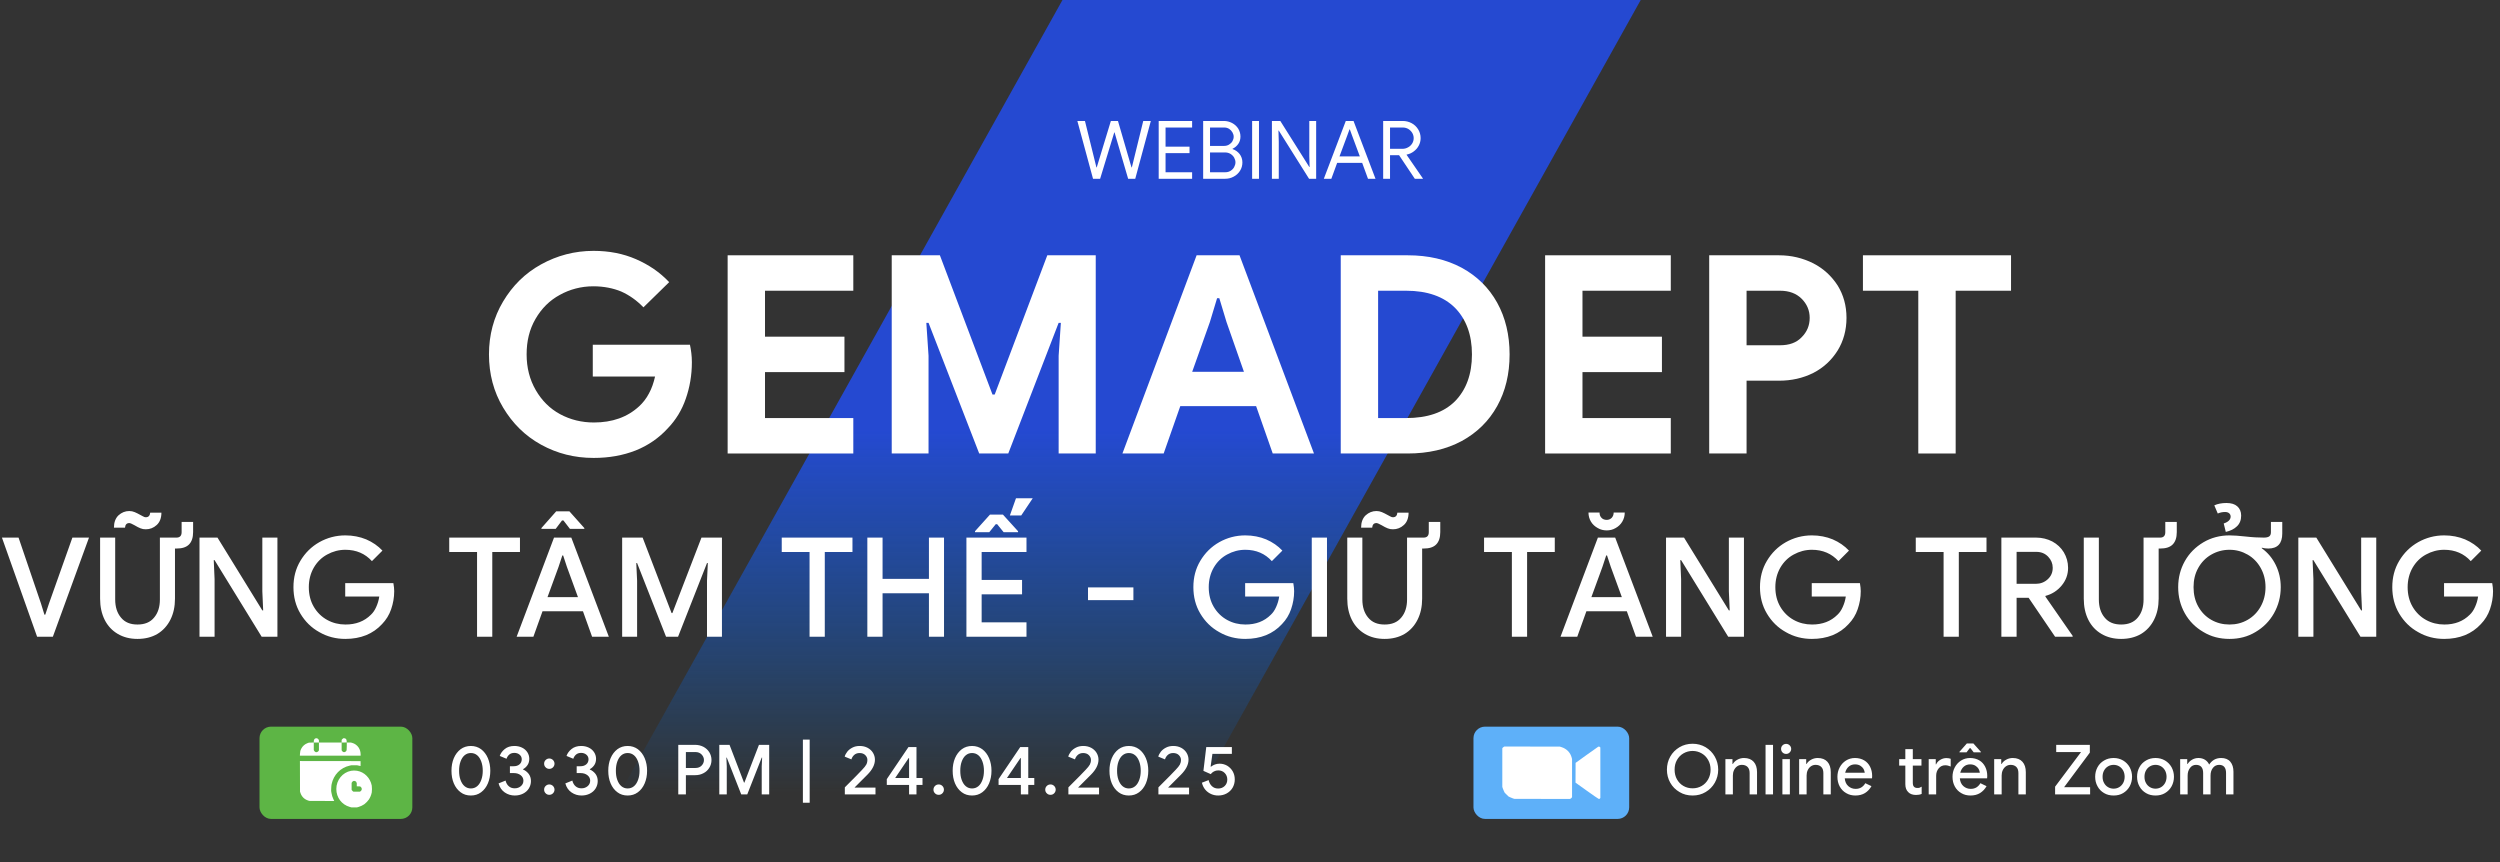<svg width="867" height="299" viewBox="0 0 867 299" fill="none" xmlns="http://www.w3.org/2000/svg">
<rect x="0" y="0" width="867" height="299" fill="#333333" stroke="none"/>
<path opacity="0.9" d="M569 0H368.466L215 275H415.534L569 0Z" fill="url(#paint0_linear_2586_134)"/>
<path d="M373.628 41.952H376.26L379.9 56.68L380.236 58.052H380.348L380.768 56.68L385.248 41.952H387.712L391.996 56.68L392.416 58.052H392.528L396.476 41.952H399.108L393.704 62H391.24L386.984 47.496L386.536 45.928H386.424L385.948 47.496L381.524 62H379.06L373.628 41.952ZM401.834 41.952H413.426V44.22H404.214V50.856H412.53V53.096H404.214V59.732H413.426V62H401.834V41.952ZM417.256 41.952H424.452C425.46 41.952 426.384 42.204 427.28 42.652C428.176 43.128 428.876 43.772 429.408 44.584C429.912 45.424 430.192 46.348 430.192 47.356C430.192 48.336 429.94 49.176 429.436 49.904C428.932 50.632 428.288 51.192 427.448 51.584V51.696C428.456 52.032 429.268 52.62 429.912 53.432C430.528 54.272 430.864 55.224 430.864 56.316C430.864 57.408 430.584 58.388 430.024 59.256C429.464 60.124 428.736 60.796 427.812 61.272C426.888 61.776 425.908 62 424.844 62H417.256V41.952ZM424.452 50.604C425.124 50.604 425.712 50.464 426.216 50.156C426.72 49.848 427.14 49.456 427.42 48.952C427.7 48.448 427.84 47.944 427.84 47.412C427.84 46.908 427.7 46.432 427.42 45.928C427.14 45.424 426.776 45.032 426.272 44.696C425.768 44.388 425.208 44.22 424.564 44.22H419.636V50.604H424.452ZM424.984 59.732C425.656 59.732 426.244 59.564 426.776 59.228C427.308 58.892 427.728 58.472 428.008 57.94C428.288 57.408 428.456 56.848 428.456 56.288C428.456 55.728 428.288 55.196 428.008 54.664C427.7 54.132 427.28 53.712 426.748 53.376C426.188 53.04 425.572 52.872 424.872 52.872H419.636V59.732H424.984ZM434.236 41.952H436.616V62H434.236V41.952ZM441.099 41.952H444.011L454.063 57.912H454.175L454.063 54.048V41.952H456.443V62H453.979L443.479 45.284H443.367L443.479 49.148V62H441.099V41.952ZM466.72 41.952H469.408L477.024 62H474.42L472.404 56.484H463.724L461.708 62H459.104L466.72 41.952ZM471.592 54.244L468.904 47.02L468.12 44.864H468.008L467.224 47.02L464.536 54.244H471.592ZM479.681 41.952H486.457C487.549 41.952 488.585 42.204 489.537 42.708C490.489 43.212 491.245 43.94 491.805 44.836C492.365 45.732 492.673 46.768 492.673 47.888C492.673 48.84 492.449 49.708 492.029 50.492C491.609 51.304 491.021 51.976 490.293 52.508C489.565 53.068 488.753 53.432 487.857 53.6L487.801 53.684L493.457 61.888V62H490.657L485.197 53.824H482.061V62H479.681V41.952ZM486.317 51.612C486.989 51.612 487.633 51.472 488.249 51.136C488.865 50.828 489.341 50.38 489.705 49.82C490.069 49.26 490.265 48.616 490.265 47.888C490.265 47.272 490.097 46.684 489.789 46.124C489.453 45.564 489.005 45.116 488.445 44.752C487.885 44.416 487.213 44.22 486.485 44.22H482.061V51.612H486.317Z" fill="white"/>
<path d="M187.624 154.2C182.056 151.128 177.736 146.808 174.472 141.336C171.208 135.864 169.576 129.72 169.576 122.904C169.576 116.184 171.208 110.04 174.472 104.568C177.736 99.096 182.056 94.776 187.624 91.704C193.192 88.632 199.24 87 205.864 87C211.24 87 216.136 87.96 220.552 89.88C224.968 91.8 228.808 94.392 232.072 97.848L223.144 106.584C220.84 104.184 218.248 102.36 215.464 101.112C212.68 99.96 209.416 99.288 205.768 99.288C201.544 99.288 197.608 100.344 194.152 102.264C190.6 104.184 187.816 106.968 185.704 110.616C183.592 114.264 182.632 118.296 182.632 122.904C182.632 127.512 183.688 131.64 185.8 135.288C187.912 138.936 190.696 141.72 194.248 143.64C197.8 145.56 201.736 146.52 205.96 146.52C212.296 146.52 217.576 144.696 221.704 140.856C222.952 139.704 224.104 138.264 225.064 136.44C226.024 134.712 226.696 132.696 227.176 130.584H205.576V119.544H239.272C239.656 121.368 239.944 123.384 239.944 125.592C239.944 130.2 239.176 134.424 237.832 138.264C236.488 142.2 234.376 145.656 231.592 148.536C228.52 151.896 224.776 154.488 220.456 156.216C216.04 157.944 211.24 158.808 205.864 158.808C199.24 158.808 193.192 157.272 187.624 154.2Z" fill="white"/>
<path d="M252.344 88.536H295.928V100.824H265.304V116.76H292.856V129.048H265.304V144.984H295.928V157.272H252.344V88.536Z" fill="white"/>
<path d="M309.25 88.536H325.954L344.194 136.824H344.962L363.202 88.536H380.002V157.272H367.138V123.384L367.906 111.96H367.138L349.666 157.272H339.586L322.018 111.96H321.25L322.018 123.384V157.272H309.25V88.536Z" fill="white"/>
<path d="M414.984 88.536H429.864L455.688 157.272H441.384L435.624 140.856H409.32L403.56 157.272H389.256L414.984 88.536ZM431.4 128.952L425.352 111.672L422.856 103.416H422.088L419.592 111.672L413.448 128.952H431.4Z" fill="white"/>
<path d="M464.969 88.536H488.201C495.305 88.536 501.545 89.976 506.921 92.856C512.201 95.736 516.329 99.768 519.209 104.952C522.089 110.136 523.529 116.184 523.529 122.904C523.529 129.72 522.089 135.672 519.209 140.856C516.329 146.04 512.201 150.072 506.921 152.952C501.545 155.832 495.305 157.272 488.201 157.272H464.969V88.536ZM487.625 144.984C495.017 144.984 500.681 143.064 504.617 139.128C508.457 135.192 510.473 129.816 510.473 122.904C510.473 116.088 508.457 110.712 504.617 106.776C500.681 102.84 495.017 100.824 487.625 100.824H477.929V144.984H487.625Z" fill="white"/>
<path d="M535.844 88.536H579.428V100.824H548.804V116.76H576.356V129.048H548.804V144.984H579.428V157.272H535.844V88.536Z" fill="white"/>
<path d="M592.75 88.536H616.942C621.262 88.536 625.198 89.496 628.846 91.32C632.398 93.144 635.182 95.736 637.294 99C639.31 102.264 640.366 106.008 640.366 110.232C640.366 114.456 639.31 118.296 637.294 121.56C635.182 124.92 632.398 127.512 628.846 129.336C625.198 131.16 621.262 132.024 616.942 132.024H605.71V157.272H592.75V88.536ZM617.326 119.736C620.494 119.736 622.99 118.872 624.814 116.952C626.638 115.128 627.598 112.92 627.598 110.232C627.598 107.64 626.638 105.432 624.814 103.608C622.99 101.784 620.494 100.824 617.326 100.824H605.71V119.736H617.326Z" fill="white"/>
<path d="M665.264 100.824H646.064V88.536H697.424V100.824H678.224V157.272H665.264V100.824Z" fill="white"/>
<path d="M0.672 186.44H6.432L14.208 209.288L15.408 213.176H15.696L16.992 209.288L25.104 186.44H30.864L18.336 220.808H12.864L0.672 186.44ZM40.859 219.848C38.891 218.696 37.355 217.064 36.299 214.952C35.243 212.84 34.715 210.392 34.715 207.608V186.44H39.947V207.896C39.947 210.488 40.619 212.6 41.963 214.184C43.307 215.816 45.179 216.584 47.675 216.584C50.171 216.584 52.091 215.816 53.435 214.184C54.779 212.6 55.451 210.488 55.451 207.896V186.44H61.211C62.363 186.44 62.987 185.816 62.987 184.568V181.016H66.971V184.52C66.971 186.44 66.491 187.88 65.531 188.84C64.571 189.8 63.131 190.232 61.211 190.232H60.683V207.608C60.683 210.392 60.155 212.792 59.099 214.904C58.043 217.016 56.507 218.696 54.587 219.848C52.619 221 50.315 221.576 47.675 221.576C45.083 221.576 42.827 221 40.859 219.848ZM48.731 183.224C48.155 182.984 47.435 182.648 46.667 182.168C45.803 181.688 45.179 181.4 44.843 181.4C43.931 181.4 43.451 181.928 43.355 182.984H39.515C39.515 181.16 40.043 179.72 41.099 178.712C42.155 177.752 43.403 177.224 44.843 177.224C45.515 177.224 46.139 177.368 46.715 177.608C47.291 177.848 47.963 178.184 48.827 178.664C48.875 178.712 49.115 178.856 49.547 179.048C49.931 179.288 50.267 179.384 50.555 179.384C51.467 179.384 51.995 178.856 52.091 177.8H55.979C55.979 179.672 55.403 181.112 54.347 182.072C53.243 183.08 51.995 183.56 50.555 183.56C49.883 183.56 49.307 183.464 48.731 183.224ZM69.185 186.44H75.425L90.977 211.688H91.265L90.977 205.064V186.44H96.209V220.808H90.737L74.417 194.264H74.129L74.417 200.888V220.808H69.185V186.44ZM110.745 219.224C107.961 217.688 105.801 215.528 104.169 212.792C102.537 210.056 101.769 206.984 101.769 203.624C101.769 200.264 102.537 197.24 104.169 194.504C105.801 191.768 107.961 189.608 110.745 188.024C113.481 186.488 116.505 185.672 119.769 185.672C122.361 185.672 124.809 186.152 127.017 187.064C129.225 188.024 131.097 189.32 132.633 190.952L128.985 194.6C126.633 192.008 123.561 190.664 119.769 190.664C117.513 190.664 115.401 191.24 113.481 192.296C111.513 193.352 109.977 194.888 108.825 196.856C107.673 198.872 107.097 201.128 107.097 203.624C107.097 206.216 107.673 208.472 108.825 210.44C109.977 212.408 111.561 213.944 113.481 215C115.401 216.056 117.513 216.584 119.817 216.584C123.417 216.584 126.345 215.48 128.649 213.176C129.369 212.504 129.993 211.592 130.473 210.488C130.953 209.432 131.337 208.232 131.529 206.888H119.721V202.232H136.425C136.617 203.336 136.713 204.248 136.713 205.016C136.713 207.224 136.329 209.288 135.657 211.256C134.985 213.224 133.929 214.952 132.489 216.44C130.953 218.12 129.081 219.416 126.969 220.28C124.809 221.144 122.409 221.576 119.769 221.576C116.505 221.576 113.481 220.808 110.745 219.224ZM165.443 191.432H155.795V186.44H180.323V191.432H170.723V220.808H165.443V191.432ZM192.133 186.44H198.133L211.141 220.808H205.333L202.165 211.976H188.149L184.981 220.808H179.173L192.133 186.44ZM200.437 207.08L196.597 196.568L195.301 192.632H195.013L193.717 196.568L189.877 207.08H200.437ZM187.765 183.128L192.901 177.32H197.461L202.645 183.128V183.416H197.653L195.397 180.488H194.917L192.709 183.416H187.765V183.128ZM215.763 186.44H222.867L232.899 212.6H233.187L243.267 186.44H250.371V220.808H245.187V201.368L245.475 195.272H245.187L235.155 220.808H230.979L220.947 195.272H220.659L220.947 201.368V220.808H215.763V186.44ZM280.755 191.432H271.107V186.44H295.635V191.432H286.035V220.808H280.755V191.432ZM300.794 186.44H306.074V200.744H322.154V186.44H327.386V220.808H322.154V205.736H306.074V220.808H300.794V186.44ZM335.154 186.44H355.986V191.432H340.434V201.128H354.45V206.12H340.434V215.816H355.986V220.808H335.154V186.44ZM352.338 172.808H358.146L354.162 178.76H350.226L352.338 172.808ZM338.13 184.232L343.314 178.472H347.826L353.058 184.232V184.568H348.066L345.81 181.784H345.33L343.074 184.568H338.13V184.232ZM377.32 203.72H393.064V208.136H377.32V203.72ZM422.839 219.224C420.055 217.688 417.895 215.528 416.263 212.792C414.631 210.056 413.863 206.984 413.863 203.624C413.863 200.264 414.631 197.24 416.263 194.504C417.895 191.768 420.055 189.608 422.839 188.024C425.575 186.488 428.599 185.672 431.863 185.672C434.455 185.672 436.903 186.152 439.111 187.064C441.319 188.024 443.191 189.32 444.727 190.952L441.079 194.6C438.727 192.008 435.655 190.664 431.863 190.664C429.607 190.664 427.495 191.24 425.575 192.296C423.607 193.352 422.071 194.888 420.919 196.856C419.767 198.872 419.191 201.128 419.191 203.624C419.191 206.216 419.767 208.472 420.919 210.44C422.071 212.408 423.655 213.944 425.575 215C427.495 216.056 429.607 216.584 431.911 216.584C435.511 216.584 438.439 215.48 440.743 213.176C441.463 212.504 442.087 211.592 442.567 210.488C443.047 209.432 443.431 208.232 443.623 206.888H431.815V202.232H448.519C448.711 203.336 448.807 204.248 448.807 205.016C448.807 207.224 448.423 209.288 447.751 211.256C447.079 213.224 446.023 214.952 444.583 216.44C443.047 218.12 441.175 219.416 439.063 220.28C436.903 221.144 434.503 221.576 431.863 221.576C428.599 221.576 425.575 220.808 422.839 219.224ZM454.919 186.44H460.199V220.808H454.919V186.44ZM473.375 219.848C471.407 218.696 469.871 217.064 468.815 214.952C467.759 212.84 467.23 210.392 467.23 207.608V186.44H472.463V207.896C472.463 210.488 473.135 212.6 474.479 214.184C475.823 215.816 477.695 216.584 480.191 216.584C482.687 216.584 484.607 215.816 485.951 214.184C487.295 212.6 487.967 210.488 487.967 207.896V186.44H493.727C494.879 186.44 495.503 185.816 495.503 184.568V181.016H499.487V184.52C499.487 186.44 499.007 187.88 498.047 188.84C497.087 189.8 495.647 190.232 493.727 190.232H493.199V207.608C493.199 210.392 492.671 212.792 491.615 214.904C490.559 217.016 489.023 218.696 487.103 219.848C485.135 221 482.831 221.576 480.191 221.576C477.599 221.576 475.343 221 473.375 219.848ZM481.247 183.224C480.671 182.984 479.951 182.648 479.183 182.168C478.319 181.688 477.695 181.4 477.359 181.4C476.447 181.4 475.967 181.928 475.871 182.984H472.031C472.031 181.16 472.559 179.72 473.615 178.712C474.671 177.752 475.919 177.224 477.359 177.224C478.031 177.224 478.655 177.368 479.231 177.608C479.807 177.848 480.479 178.184 481.343 178.664C481.391 178.712 481.631 178.856 482.063 179.048C482.447 179.288 482.783 179.384 483.071 179.384C483.983 179.384 484.511 178.856 484.607 177.8H488.495C488.495 179.672 487.919 181.112 486.863 182.072C485.759 183.08 484.511 183.56 483.071 183.56C482.399 183.56 481.823 183.464 481.247 183.224ZM524.318 191.432H514.67V186.44H539.198V191.432H529.598V220.808H524.318V191.432ZM554.149 186.44H560.149L573.157 220.808H567.349L564.181 211.976H550.165L546.997 220.808H541.189L554.149 186.44ZM562.453 207.08L558.613 196.568L557.317 192.632H557.029L555.733 196.568L551.893 207.08H562.453ZM554.101 183.128C553.141 182.6 552.325 181.88 551.749 180.92C551.173 179.96 550.885 178.904 550.885 177.752H554.725C554.725 178.472 554.917 179.096 555.397 179.576C555.829 180.056 556.453 180.296 557.221 180.296C557.893 180.296 558.469 180.056 558.949 179.576C559.381 179.096 559.621 178.472 559.621 177.752H563.461C563.461 178.904 563.173 179.96 562.597 180.92C562.021 181.88 561.253 182.6 560.293 183.128C559.333 183.704 558.277 183.944 557.221 183.944C556.117 183.944 555.061 183.704 554.101 183.128ZM577.779 186.44H584.019L599.571 211.688H599.859L599.571 205.064V186.44H604.803V220.808H599.331L583.011 194.264H582.723L583.011 200.888V220.808H577.779V186.44ZM619.339 219.224C616.555 217.688 614.395 215.528 612.763 212.792C611.131 210.056 610.363 206.984 610.363 203.624C610.363 200.264 611.131 197.24 612.763 194.504C614.395 191.768 616.555 189.608 619.339 188.024C622.075 186.488 625.099 185.672 628.363 185.672C630.955 185.672 633.403 186.152 635.611 187.064C637.819 188.024 639.691 189.32 641.227 190.952L637.579 194.6C635.227 192.008 632.155 190.664 628.363 190.664C626.107 190.664 623.995 191.24 622.075 192.296C620.107 193.352 618.571 194.888 617.419 196.856C616.267 198.872 615.691 201.128 615.691 203.624C615.691 206.216 616.267 208.472 617.419 210.44C618.571 212.408 620.155 213.944 622.075 215C623.995 216.056 626.107 216.584 628.411 216.584C632.011 216.584 634.939 215.48 637.243 213.176C637.963 212.504 638.587 211.592 639.067 210.488C639.547 209.432 639.931 208.232 640.123 206.888H628.315V202.232H645.019C645.211 203.336 645.307 204.248 645.307 205.016C645.307 207.224 644.923 209.288 644.251 211.256C643.579 213.224 642.523 214.952 641.083 216.44C639.547 218.12 637.675 219.416 635.563 220.28C633.403 221.144 631.003 221.576 628.363 221.576C625.099 221.576 622.075 220.808 619.339 219.224ZM674.037 191.432H664.389V186.44H688.917V191.432H679.317V220.808H674.037V191.432ZM694.076 186.44H706.124C708.188 186.44 710.06 186.92 711.74 187.784C713.42 188.696 714.764 189.944 715.724 191.528C716.684 193.16 717.212 194.936 717.212 196.952C717.212 199.256 716.444 201.32 714.956 203.096C713.468 204.872 711.596 206.072 709.388 206.648L709.34 206.888L718.796 220.52V220.808H712.7L703.532 207.32H699.356V220.808H694.076V186.44ZM705.98 202.472C707.612 202.472 709.004 201.944 710.156 200.888C711.308 199.832 711.884 198.536 711.884 196.904C711.884 195.464 711.356 194.168 710.3 193.064C709.244 191.96 707.9 191.384 706.172 191.384H699.356V202.472H705.98ZM728.796 219.848C726.828 218.696 725.292 217.064 724.236 214.952C723.18 212.84 722.652 210.392 722.652 207.608V186.44H727.884V207.896C727.884 210.488 728.556 212.6 729.9 214.184C731.244 215.816 733.116 216.584 735.612 216.584C738.108 216.584 740.028 215.816 741.372 214.184C742.716 212.6 743.388 210.488 743.388 207.896V186.44H749.148C750.3 186.44 750.924 185.816 750.924 184.568V181.016H754.908V184.52C754.908 186.44 754.428 187.88 753.468 188.84C752.508 189.8 751.068 190.232 749.148 190.232H748.62V207.608C748.62 210.392 748.092 212.792 747.036 214.904C745.98 217.016 744.444 218.696 742.524 219.848C740.556 221 738.252 221.576 735.612 221.576C733.02 221.576 730.764 221 728.796 219.848ZM764.13 219.176C761.394 217.592 759.234 215.432 757.698 212.696C756.162 209.96 755.394 206.936 755.394 203.624C755.394 200.36 756.162 197.336 757.698 194.6C759.234 191.864 761.394 189.704 764.13 188.072C766.818 186.488 769.842 185.672 773.202 185.672C774.642 185.672 776.466 185.816 778.722 186.056C781.218 186.344 783.33 186.44 785.106 186.44C785.97 186.44 786.594 186.296 786.978 186.008C787.362 185.72 787.554 185.24 787.554 184.568V181.016H791.49V185C791.49 188.504 789.858 190.232 786.642 190.232C785.874 190.232 785.154 190.136 784.386 189.944V190.136C786.498 191.672 788.082 193.592 789.234 195.944C790.386 198.296 790.962 200.84 790.962 203.624C790.962 206.936 790.146 209.96 788.61 212.696C787.074 215.432 784.914 217.592 782.226 219.176C779.538 220.808 776.514 221.576 773.202 221.576C769.842 221.576 766.818 220.808 764.13 219.176ZM779.49 214.952C781.41 213.848 782.898 212.312 784.002 210.344C785.106 208.376 785.682 206.12 785.682 203.624C785.682 201.128 785.106 198.92 784.002 196.952C782.898 194.984 781.41 193.448 779.49 192.344C777.57 191.24 775.506 190.664 773.202 190.664C770.898 190.664 768.786 191.24 766.866 192.344C764.946 193.448 763.458 194.984 762.354 196.952C761.25 198.92 760.722 201.128 760.722 203.624C760.722 206.12 761.25 208.376 762.354 210.344C763.458 212.312 764.946 213.848 766.866 214.952C768.786 216.056 770.898 216.584 773.202 216.584C775.506 216.584 777.57 216.056 779.49 214.952ZM771.186 181.544C772.77 181.016 773.586 180.2 773.586 179.144C773.586 178.664 773.394 178.28 773.058 177.992C772.722 177.704 772.242 177.56 771.666 177.56C770.706 177.56 769.89 177.752 769.122 178.088L767.922 175.256C769.074 174.728 770.466 174.44 772.146 174.44C773.778 174.44 775.026 174.824 775.89 175.592C776.754 176.36 777.234 177.416 777.234 178.808C777.234 180.344 776.754 181.592 775.794 182.504C774.834 183.464 773.538 184.088 771.906 184.472L771.186 181.544ZM797.06 186.44H803.3L818.852 211.688H819.14L818.852 205.064V186.44H824.084V220.808H818.612L802.292 194.264H802.004L802.292 200.888V220.808H797.06V186.44ZM838.62 219.224C835.836 217.688 833.676 215.528 832.044 212.792C830.412 210.056 829.644 206.984 829.644 203.624C829.644 200.264 830.412 197.24 832.044 194.504C833.676 191.768 835.836 189.608 838.62 188.024C841.356 186.488 844.38 185.672 847.644 185.672C850.236 185.672 852.684 186.152 854.892 187.064C857.1 188.024 858.972 189.32 860.508 190.952L856.86 194.6C854.508 192.008 851.436 190.664 847.644 190.664C845.388 190.664 843.276 191.24 841.356 192.296C839.388 193.352 837.852 194.888 836.7 196.856C835.548 198.872 834.972 201.128 834.972 203.624C834.972 206.216 835.548 208.472 836.7 210.44C837.852 212.408 839.436 213.944 841.356 215C843.276 216.056 845.388 216.584 847.692 216.584C851.292 216.584 854.22 215.48 856.524 213.176C857.244 212.504 857.868 211.592 858.348 210.488C858.828 209.432 859.212 208.232 859.404 206.888H847.596V202.232H864.3C864.492 203.336 864.588 204.248 864.588 205.016C864.588 207.224 864.204 209.288 863.532 211.256C862.86 213.224 861.804 214.952 860.364 216.44C858.828 218.12 856.956 219.416 854.844 220.28C852.684 221.144 850.284 221.576 847.644 221.576C844.38 221.576 841.356 220.808 838.62 219.224Z" fill="white"/>
<rect x="90" y="252" width="53" height="32" rx="4" fill="#5DB545"/>
<path fill-rule="evenodd" clip-rule="evenodd" d="M109.349 256.095C109.008 256.25 108.818 256.63 108.818 257.161V257.503L107.967 257.526L107.115 257.55L106.634 257.725C105.709 258.062 104.908 258.772 104.473 259.64C104.159 260.269 104.07 260.624 104.032 261.399L104 262.077H114.534H125.067L125.065 261.659C125.061 260.752 124.84 259.972 124.39 259.276C123.872 258.475 123.042 257.87 122.129 257.629L121.699 257.515H120.982H120.265L120.264 258.713C120.263 259.372 120.24 260.012 120.212 260.135C120.112 260.584 119.615 260.925 119.184 260.841C118.953 260.796 118.678 260.575 118.56 260.341L118.478 260.177V258.848V257.518L119.358 257.502L120.237 257.486L120.23 257.079C120.219 256.42 119.959 256.079 119.426 256.027L119.159 256L118.928 256.135C118.801 256.209 118.647 256.351 118.587 256.451L118.478 256.634V257.074V257.515H114.542H110.605V257.091V256.666L110.478 256.471C110.207 256.055 109.761 255.906 109.349 256.095ZM108.818 258.805V260.096L108.947 260.347C109.035 260.52 109.154 260.642 109.324 260.736L109.572 260.874L109.819 260.84C110.099 260.802 110.399 260.591 110.522 260.345L110.605 260.177V258.846V257.515H109.712H108.818V258.805ZM104.029 269.223L104.044 274.522L104.196 274.984C104.631 276.309 105.595 277.244 106.948 277.651L107.283 277.752L111.594 277.771L115.906 277.79L115.633 277.196C115.274 276.413 115.093 275.827 114.952 274.984L114.836 274.291L114.867 273.367C114.887 272.769 114.937 272.26 115.009 271.923C115.701 268.68 118.079 266.238 121.232 265.531L121.801 265.403H122.834H123.867L124.434 265.53C124.746 265.6 125.017 265.658 125.036 265.658C125.055 265.658 125.063 265.274 125.055 264.806L125.039 263.954L114.526 263.939L104.013 263.925L104.029 269.223ZM121.754 267.309C118.79 267.863 116.636 270.522 116.636 273.626C116.636 276.584 118.503 279.066 121.317 279.85L121.857 280H122.834H123.811L124.357 279.848C124.981 279.675 125.783 279.299 126.303 278.937C126.789 278.599 127.578 277.792 127.908 277.298C128.397 276.564 128.744 275.719 128.929 274.811C129.025 274.342 129.023 272.947 128.926 272.443C128.417 269.79 126.369 267.731 123.814 267.302C123.191 267.198 122.335 267.2 121.754 267.309ZM122.583 270.839C122.39 270.887 122.099 271.151 122.018 271.352L121.94 271.544V272.721V273.899L122.067 274.093C122.137 274.201 122.279 274.347 122.383 274.42L122.571 274.551H123.699H124.828L125.016 274.42C125.596 274.015 125.611 273.284 125.05 272.853L124.892 272.732L124.31 272.712L123.727 272.692V272.132V271.572L123.602 271.315L123.476 271.057L123.227 270.927C122.987 270.802 122.82 270.779 122.583 270.839Z" fill="white"/>
<path d="M159.74 274.756C158.732 274.012 157.94 272.98 157.388 271.684C156.836 270.388 156.572 268.924 156.572 267.292C156.572 265.684 156.836 264.22 157.388 262.924C157.94 261.628 158.732 260.596 159.74 259.828C160.748 259.084 161.948 258.7 163.292 258.7C164.636 258.7 165.812 259.084 166.844 259.828C167.852 260.596 168.644 261.628 169.196 262.924C169.748 264.22 170.036 265.684 170.036 267.292C170.036 268.924 169.748 270.388 169.196 271.684C168.644 272.98 167.852 274.012 166.844 274.756C165.812 275.524 164.636 275.884 163.292 275.884C161.948 275.884 160.748 275.524 159.74 274.756ZM165.5 272.644C166.124 272.116 166.58 271.372 166.916 270.436C167.252 269.524 167.42 268.468 167.42 267.292C167.42 266.14 167.252 265.084 166.916 264.148C166.58 263.212 166.124 262.468 165.5 261.94C164.876 261.412 164.132 261.148 163.292 261.148C162.452 261.148 161.732 261.412 161.108 261.94C160.484 262.468 160.028 263.212 159.692 264.148C159.356 265.084 159.212 266.14 159.212 267.292C159.212 268.468 159.356 269.524 159.692 270.436C160.028 271.372 160.484 272.116 161.108 272.644C161.732 273.172 162.452 273.436 163.292 273.436C164.132 273.436 164.876 273.172 165.5 272.644ZM175.062 274.828C174.006 274.108 173.286 273.076 172.902 271.684L175.326 270.7C175.542 271.564 175.926 272.236 176.478 272.692C177.03 273.172 177.702 273.388 178.518 273.388C179.334 273.388 180.03 273.148 180.63 272.644C181.206 272.164 181.518 271.516 181.518 270.748C181.518 269.98 181.206 269.356 180.582 268.852C179.958 268.372 179.19 268.108 178.254 268.108H176.838V265.732H178.134C178.926 265.732 179.598 265.54 180.126 265.108C180.654 264.676 180.942 264.076 180.942 263.308C180.942 262.66 180.678 262.132 180.198 261.724C179.718 261.316 179.094 261.1 178.374 261.1C177.63 261.1 177.03 261.316 176.598 261.7C176.166 262.084 175.854 262.564 175.662 263.14L173.31 262.156C173.622 261.244 174.198 260.452 175.062 259.756C175.926 259.06 177.03 258.7 178.374 258.7C179.358 258.7 180.246 258.892 181.038 259.276C181.83 259.66 182.454 260.212 182.886 260.884C183.318 261.556 183.558 262.324 183.558 263.14C183.558 264.004 183.342 264.748 182.934 265.348C182.502 265.972 181.998 266.428 181.398 266.74V266.86C182.19 267.196 182.838 267.724 183.366 268.396C183.87 269.092 184.134 269.908 184.134 270.868C184.134 271.828 183.87 272.692 183.39 273.46C182.91 274.228 182.238 274.804 181.398 275.236C180.534 275.668 179.574 275.884 178.518 275.884C177.27 275.884 176.118 275.548 175.062 274.828ZM189.231 266.116C188.871 265.78 188.703 265.348 188.703 264.844C188.703 264.34 188.871 263.908 189.231 263.572C189.567 263.236 189.999 263.044 190.503 263.044C190.983 263.044 191.415 263.236 191.775 263.572C192.111 263.932 192.303 264.364 192.303 264.844C192.303 265.348 192.111 265.78 191.775 266.116C191.415 266.476 190.983 266.644 190.503 266.644C189.999 266.644 189.567 266.476 189.231 266.116ZM189.231 275.116C188.871 274.78 188.703 274.348 188.703 273.844C188.703 273.34 188.871 272.908 189.231 272.572C189.567 272.236 189.999 272.044 190.503 272.044C190.983 272.044 191.415 272.236 191.775 272.572C192.111 272.932 192.303 273.364 192.303 273.844C192.303 274.348 192.111 274.78 191.775 275.116C191.415 275.476 190.983 275.644 190.503 275.644C189.999 275.644 189.567 275.476 189.231 275.116ZM198.218 274.828C197.162 274.108 196.442 273.076 196.058 271.684L198.482 270.7C198.698 271.564 199.082 272.236 199.634 272.692C200.186 273.172 200.858 273.388 201.674 273.388C202.49 273.388 203.186 273.148 203.786 272.644C204.362 272.164 204.674 271.516 204.674 270.748C204.674 269.98 204.362 269.356 203.738 268.852C203.114 268.372 202.346 268.108 201.41 268.108H199.994V265.732H201.29C202.082 265.732 202.754 265.54 203.282 265.108C203.81 264.676 204.098 264.076 204.098 263.308C204.098 262.66 203.834 262.132 203.354 261.724C202.874 261.316 202.25 261.1 201.53 261.1C200.786 261.1 200.186 261.316 199.754 261.7C199.322 262.084 199.01 262.564 198.818 263.14L196.466 262.156C196.778 261.244 197.354 260.452 198.218 259.756C199.082 259.06 200.186 258.7 201.53 258.7C202.514 258.7 203.402 258.892 204.194 259.276C204.986 259.66 205.61 260.212 206.042 260.884C206.474 261.556 206.714 262.324 206.714 263.14C206.714 264.004 206.498 264.748 206.09 265.348C205.658 265.972 205.154 266.428 204.554 266.74V266.86C205.346 267.196 205.994 267.724 206.522 268.396C207.026 269.092 207.29 269.908 207.29 270.868C207.29 271.828 207.026 272.692 206.546 273.46C206.066 274.228 205.394 274.804 204.554 275.236C203.69 275.668 202.73 275.884 201.674 275.884C200.426 275.884 199.274 275.548 198.218 274.828ZM214.115 274.756C213.107 274.012 212.315 272.98 211.763 271.684C211.211 270.388 210.947 268.924 210.947 267.292C210.947 265.684 211.211 264.22 211.763 262.924C212.315 261.628 213.107 260.596 214.115 259.828C215.123 259.084 216.323 258.7 217.667 258.7C219.011 258.7 220.187 259.084 221.219 259.828C222.227 260.596 223.019 261.628 223.571 262.924C224.123 264.22 224.411 265.684 224.411 267.292C224.411 268.924 224.123 270.388 223.571 271.684C223.019 272.98 222.227 274.012 221.219 274.756C220.187 275.524 219.011 275.884 217.667 275.884C216.323 275.884 215.123 275.524 214.115 274.756ZM219.875 272.644C220.499 272.116 220.955 271.372 221.291 270.436C221.627 269.524 221.795 268.468 221.795 267.292C221.795 266.14 221.627 265.084 221.291 264.148C220.955 263.212 220.499 262.468 219.875 261.94C219.251 261.412 218.507 261.148 217.667 261.148C216.827 261.148 216.107 261.412 215.483 261.94C214.859 262.468 214.403 263.212 214.067 264.148C213.731 265.084 213.587 266.14 213.587 267.292C213.587 268.468 213.731 269.524 214.067 270.436C214.403 271.372 214.859 272.116 215.483 272.644C216.107 273.172 216.827 273.436 217.667 273.436C218.507 273.436 219.251 273.172 219.875 272.644ZM235.225 258.316H241.129C242.137 258.316 243.073 258.556 243.937 258.988C244.801 259.444 245.473 260.068 245.977 260.86C246.481 261.676 246.745 262.564 246.745 263.572C246.745 264.58 246.481 265.492 245.977 266.284C245.473 267.1 244.801 267.724 243.937 268.156C243.073 268.612 242.137 268.828 241.129 268.828H237.865V275.5H235.225V258.316ZM241.201 266.332C242.065 266.332 242.785 266.068 243.313 265.516C243.841 264.964 244.129 264.316 244.129 263.572C244.129 262.852 243.841 262.204 243.313 261.652C242.785 261.1 242.065 260.812 241.201 260.812H237.865V266.332H241.201ZM249.452 258.316H253.004L258.02 271.396H258.164L263.204 258.316H266.756V275.5H264.164V265.78L264.308 262.732H264.164L259.148 275.5H257.06L252.044 262.732H251.9L252.044 265.78V275.5H249.452V258.316ZM278.444 256.492H280.796V278.38H278.444V256.492ZM292.987 273.052C296.227 269.836 298.219 267.796 298.987 266.956C299.683 266.236 300.163 265.636 300.427 265.156C300.667 264.7 300.811 264.148 300.811 263.524C300.811 262.9 300.547 262.348 300.067 261.868C299.587 261.388 298.915 261.148 298.099 261.148C297.331 261.148 296.707 261.388 296.227 261.82C295.747 262.252 295.435 262.78 295.267 263.356L292.939 262.396C293.083 261.82 293.395 261.268 293.827 260.692C294.259 260.14 294.859 259.66 295.603 259.276C296.323 258.892 297.187 258.7 298.147 258.7C299.179 258.7 300.091 258.916 300.907 259.348C301.699 259.78 302.323 260.356 302.755 261.076C303.187 261.796 303.427 262.588 303.427 263.452C303.427 265.18 302.539 266.932 300.811 268.66L298.435 271.036C297.523 271.924 296.851 272.596 296.395 273.076L296.419 273.148H303.619V275.5H292.987V273.052ZM315.268 272.212H307.54V270.196L315.052 259.084H317.836V269.812H319.924V272.212H317.836V275.5H315.268V272.212ZM315.268 269.812V262.9H315.124L310.444 269.812H315.268ZM324.254 275.116C323.894 274.78 323.726 274.348 323.726 273.844C323.726 273.364 323.894 272.932 324.254 272.572C324.59 272.236 325.022 272.044 325.55 272.044C326.054 272.044 326.486 272.236 326.822 272.572C327.158 272.908 327.35 273.34 327.35 273.844C327.35 274.348 327.158 274.78 326.822 275.116C326.486 275.476 326.054 275.644 325.55 275.644C325.022 275.644 324.59 275.476 324.254 275.116ZM333.553 274.756C332.545 274.012 331.753 272.98 331.201 271.684C330.649 270.388 330.385 268.924 330.385 267.292C330.385 265.684 330.649 264.22 331.201 262.924C331.753 261.628 332.545 260.596 333.553 259.828C334.561 259.084 335.761 258.7 337.105 258.7C338.449 258.7 339.625 259.084 340.657 259.828C341.665 260.596 342.457 261.628 343.009 262.924C343.561 264.22 343.849 265.684 343.849 267.292C343.849 268.924 343.561 270.388 343.009 271.684C342.457 272.98 341.665 274.012 340.657 274.756C339.625 275.524 338.449 275.884 337.105 275.884C335.761 275.884 334.561 275.524 333.553 274.756ZM339.313 272.644C339.937 272.116 340.393 271.372 340.729 270.436C341.065 269.524 341.233 268.468 341.233 267.292C341.233 266.14 341.065 265.084 340.729 264.148C340.393 263.212 339.937 262.468 339.313 261.94C338.689 261.412 337.945 261.148 337.105 261.148C336.265 261.148 335.545 261.412 334.921 261.94C334.297 262.468 333.841 263.212 333.505 264.148C333.169 265.084 333.025 266.14 333.025 267.292C333.025 268.468 333.169 269.524 333.505 270.436C333.841 271.372 334.297 272.116 334.921 272.644C335.545 273.172 336.265 273.436 337.105 273.436C337.945 273.436 338.689 273.172 339.313 272.644ZM354.034 272.212H346.306V270.196L353.818 259.084H356.602V269.812H358.69V272.212H356.602V275.5H354.034V272.212ZM354.034 269.812V262.9H353.89L349.21 269.812H354.034ZM363.019 275.116C362.659 274.78 362.491 274.348 362.491 273.844C362.491 273.364 362.659 272.932 363.019 272.572C363.355 272.236 363.787 272.044 364.315 272.044C364.819 272.044 365.251 272.236 365.587 272.572C365.923 272.908 366.115 273.34 366.115 273.844C366.115 274.348 365.923 274.78 365.587 275.116C365.251 275.476 364.819 275.644 364.315 275.644C363.787 275.644 363.355 275.476 363.019 275.116ZM370.518 273.052C373.758 269.836 375.75 267.796 376.518 266.956C377.214 266.236 377.694 265.636 377.958 265.156C378.198 264.7 378.342 264.148 378.342 263.524C378.342 262.9 378.078 262.348 377.598 261.868C377.118 261.388 376.446 261.148 375.63 261.148C374.862 261.148 374.238 261.388 373.758 261.82C373.278 262.252 372.966 262.78 372.798 263.356L370.47 262.396C370.614 261.82 370.926 261.268 371.358 260.692C371.79 260.14 372.39 259.66 373.134 259.276C373.854 258.892 374.718 258.7 375.678 258.7C376.71 258.7 377.622 258.916 378.438 259.348C379.23 259.78 379.854 260.356 380.286 261.076C380.718 261.796 380.958 262.588 380.958 263.452C380.958 265.18 380.07 266.932 378.342 268.66L375.966 271.036C375.054 271.924 374.382 272.596 373.926 273.076L373.95 273.148H381.15V275.5H370.518V273.052ZM387.928 274.756C386.92 274.012 386.128 272.98 385.576 271.684C385.024 270.388 384.76 268.924 384.76 267.292C384.76 265.684 385.024 264.22 385.576 262.924C386.128 261.628 386.92 260.596 387.928 259.828C388.936 259.084 390.136 258.7 391.48 258.7C392.824 258.7 394 259.084 395.032 259.828C396.04 260.596 396.832 261.628 397.384 262.924C397.936 264.22 398.224 265.684 398.224 267.292C398.224 268.924 397.936 270.388 397.384 271.684C396.832 272.98 396.04 274.012 395.032 274.756C394 275.524 392.824 275.884 391.48 275.884C390.136 275.884 388.936 275.524 387.928 274.756ZM393.688 272.644C394.312 272.116 394.768 271.372 395.104 270.436C395.44 269.524 395.608 268.468 395.608 267.292C395.608 266.14 395.44 265.084 395.104 264.148C394.768 263.212 394.312 262.468 393.688 261.94C393.064 261.412 392.32 261.148 391.48 261.148C390.64 261.148 389.92 261.412 389.296 261.94C388.672 262.468 388.216 263.212 387.88 264.148C387.544 265.084 387.4 266.14 387.4 267.292C387.4 268.468 387.544 269.524 387.88 270.436C388.216 271.372 388.672 272.116 389.296 272.644C389.92 273.172 390.64 273.436 391.48 273.436C392.32 273.436 393.064 273.172 393.688 272.644ZM401.737 273.052C404.977 269.836 406.969 267.796 407.737 266.956C408.433 266.236 408.913 265.636 409.177 265.156C409.417 264.7 409.561 264.148 409.561 263.524C409.561 262.9 409.297 262.348 408.817 261.868C408.337 261.388 407.665 261.148 406.849 261.148C406.081 261.148 405.457 261.388 404.977 261.82C404.497 262.252 404.185 262.78 404.017 263.356L401.689 262.396C401.833 261.82 402.145 261.268 402.577 260.692C403.009 260.14 403.609 259.66 404.353 259.276C405.073 258.892 405.937 258.7 406.897 258.7C407.929 258.7 408.841 258.916 409.657 259.348C410.449 259.78 411.073 260.356 411.505 261.076C411.937 261.796 412.177 262.588 412.177 263.452C412.177 265.18 411.289 266.932 409.561 268.66L407.185 271.036C406.273 271.924 405.601 272.596 405.145 273.076L405.169 273.148H412.369V275.5H401.737V273.052ZM420.082 275.404C419.314 275.068 418.618 274.588 418.042 273.916C417.466 273.244 417.058 272.428 416.818 271.444L419.146 270.532C419.362 271.444 419.746 272.14 420.322 272.668C420.898 273.196 421.594 273.46 422.458 273.46C423.37 273.46 424.114 273.172 424.714 272.596C425.314 272.02 425.626 271.252 425.626 270.34C425.626 269.428 425.314 268.684 424.738 268.084C424.162 267.484 423.394 267.172 422.482 267.172C421.954 267.172 421.45 267.292 420.994 267.532C420.538 267.772 420.178 268.084 419.89 268.468L417.346 267.34L418.33 259.084H427.21V261.436H420.466L419.842 265.852L419.986 265.876C420.85 265.204 421.834 264.844 422.986 264.844C423.898 264.844 424.762 265.084 425.578 265.54C426.37 266.02 427.018 266.668 427.498 267.484C427.978 268.324 428.218 269.26 428.218 270.316C428.218 271.372 427.954 272.332 427.474 273.172C426.97 274.036 426.274 274.684 425.41 275.164C424.546 275.644 423.562 275.884 422.482 275.884C421.666 275.884 420.85 275.74 420.082 275.404Z" fill="white"/>
<rect x="511" y="252" width="54" height="32" rx="4" fill="#5EB0F9"/>
<path fill-rule="evenodd" clip-rule="evenodd" d="M521.504 259.008C521.378 259.072 521.214 259.207 521.138 259.308L521 259.493V266.175V272.858L521.117 273.283C521.181 273.517 521.373 273.987 521.543 274.329L521.853 274.95L522.491 275.575L523.129 276.199L523.663 276.47C523.957 276.619 524.421 276.808 524.695 276.891L525.192 277.042L534.828 277.06L544.464 277.079L544.714 276.941C544.852 276.864 545.015 276.719 545.075 276.618L545.186 276.434V269.833V263.232L545.053 262.723C544.597 260.967 543.277 259.63 541.458 259.08L540.961 258.929L531.346 258.911L521.732 258.893L521.504 259.008ZM554.268 258.958C554.195 258.989 552.398 260.262 550.276 261.788L546.417 264.562L546.402 267.99L546.388 271.419L550.222 274.161C552.398 275.717 554.181 276.948 554.345 277.005L554.633 277.107L554.816 276.927L555 276.746V267.989V259.232L554.839 259.063C554.674 258.891 554.504 258.86 554.268 258.958Z" fill="white"/>
<path d="M582.456 274.684C581.088 273.892 580.008 272.812 579.24 271.444C578.472 270.076 578.088 268.564 578.088 266.908C578.088 265.276 578.472 263.764 579.24 262.396C580.008 261.028 581.088 259.948 582.456 259.132C583.8 258.34 585.312 257.932 586.992 257.932C588.648 257.932 590.16 258.34 591.504 259.132C592.848 259.948 593.928 261.028 594.696 262.396C595.464 263.764 595.872 265.276 595.872 266.908C595.872 268.564 595.464 270.076 594.696 271.444C593.928 272.812 592.848 273.892 591.504 274.684C590.16 275.5 588.648 275.884 586.992 275.884C585.312 275.884 583.8 275.5 582.456 274.684ZM590.136 272.572C591.096 272.02 591.84 271.252 592.392 270.268C592.944 269.284 593.232 268.156 593.232 266.908C593.232 265.66 592.944 264.556 592.392 263.572C591.84 262.588 591.096 261.82 590.136 261.268C589.176 260.716 588.144 260.428 586.992 260.428C585.84 260.428 584.784 260.716 583.824 261.268C582.864 261.82 582.12 262.588 581.568 263.572C581.016 264.556 580.752 265.66 580.752 266.908C580.752 268.156 581.016 269.284 581.568 270.268C582.12 271.252 582.864 272.02 583.824 272.572C584.784 273.124 585.84 273.388 586.992 273.388C588.144 273.388 589.176 273.124 590.136 272.572ZM598.371 263.26H600.819V264.94H600.963C601.299 264.34 601.827 263.836 602.547 263.452C603.243 263.068 604.011 262.876 604.827 262.876C606.291 262.876 607.419 263.332 608.187 264.196C608.955 265.06 609.339 266.26 609.339 267.772V275.5H606.771V268.108C606.771 267.148 606.531 266.452 606.051 265.972C605.571 265.492 604.899 265.252 604.083 265.252C603.459 265.252 602.931 265.42 602.451 265.756C601.971 266.092 601.611 266.548 601.347 267.1C601.083 267.676 600.963 268.276 600.963 268.924V275.5H598.371V263.26ZM612.293 258.316H614.885V275.5H612.293V258.316ZM618.182 260.956C617.846 260.62 617.678 260.188 617.678 259.708C617.678 259.228 617.846 258.82 618.182 258.484C618.518 258.148 618.95 257.98 619.43 257.98C619.91 257.98 620.318 258.148 620.654 258.484C620.99 258.82 621.182 259.228 621.182 259.708C621.182 260.188 620.99 260.62 620.654 260.956C620.318 261.292 619.91 261.46 619.43 261.46C618.95 261.46 618.518 261.292 618.182 260.956ZM618.134 263.26H620.726V275.5H618.134V263.26ZM623.942 263.26H626.39V264.94H626.534C626.87 264.34 627.398 263.836 628.118 263.452C628.814 263.068 629.582 262.876 630.398 262.876C631.862 262.876 632.99 263.332 633.758 264.196C634.526 265.06 634.91 266.26 634.91 267.772V275.5H632.342V268.108C632.342 267.148 632.102 266.452 631.622 265.972C631.142 265.492 630.47 265.252 629.654 265.252C629.03 265.252 628.502 265.42 628.022 265.756C627.542 266.092 627.182 266.548 626.918 267.1C626.654 267.676 626.534 268.276 626.534 268.924V275.5H623.942V263.26ZM640.24 275.044C639.28 274.492 638.536 273.724 638.008 272.74C637.48 271.756 637.216 270.652 637.216 269.404C637.216 268.252 637.456 267.172 637.984 266.164C638.512 265.156 639.232 264.364 640.168 263.764C641.08 263.188 642.136 262.876 643.312 262.876C644.536 262.876 645.592 263.164 646.504 263.692C647.392 264.22 648.064 264.964 648.544 265.9C649.024 266.86 649.264 267.916 649.264 269.116C649.264 269.452 649.24 269.716 649.216 269.932H639.76C639.856 271.108 640.288 272.02 641.008 272.644C641.728 273.268 642.568 273.58 643.528 273.58C644.296 273.58 644.968 273.412 645.544 273.052C646.096 272.692 646.552 272.212 646.888 271.612L649.024 272.644C648.448 273.652 647.704 274.444 646.792 275.02C645.856 275.596 644.752 275.884 643.456 275.884C642.256 275.884 641.2 275.62 640.24 275.044ZM646.696 267.988C646.648 267.556 646.504 267.1 646.264 266.644C646 266.212 645.616 265.828 645.136 265.54C644.656 265.252 644.056 265.084 643.336 265.084C642.472 265.084 641.728 265.348 641.128 265.876C640.528 266.404 640.12 267.124 639.904 267.988H646.696ZM662.953 275.452C662.473 275.284 662.089 275.044 661.801 274.732C661.105 274.084 660.769 273.148 660.769 271.948V265.516H658.633V263.26H660.769V259.804H663.361V263.26H666.361V265.516H663.361V271.396C663.361 272.068 663.481 272.548 663.745 272.812C664.009 273.124 664.417 273.268 664.993 273.268C665.281 273.268 665.521 273.244 665.737 273.172C665.929 273.1 666.169 272.98 666.433 272.812V275.332C665.881 275.572 665.233 275.692 664.489 275.692C663.937 275.692 663.433 275.62 662.953 275.452ZM668.871 263.26H671.319V265.06H671.463C671.727 264.436 672.183 263.932 672.855 263.524C673.527 263.116 674.247 262.9 675.015 262.9C675.567 262.9 676.071 262.996 676.503 263.14V265.828C675.831 265.54 675.207 265.396 674.607 265.396C673.695 265.396 672.927 265.756 672.351 266.452C671.751 267.172 671.463 268.012 671.463 269.02V275.5H668.871V263.26ZM680.154 275.044C679.194 274.492 678.45 273.724 677.922 272.74C677.394 271.756 677.13 270.652 677.13 269.404C677.13 268.252 677.37 267.172 677.898 266.164C678.426 265.156 679.146 264.364 680.082 263.764C680.994 263.188 682.05 262.876 683.226 262.876C684.45 262.876 685.506 263.164 686.418 263.692C687.306 264.22 687.978 264.964 688.458 265.9C688.938 266.86 689.178 267.916 689.178 269.116C689.178 269.452 689.154 269.716 689.13 269.932H679.674C679.77 271.108 680.202 272.02 680.922 272.644C681.642 273.268 682.482 273.58 683.442 273.58C684.21 273.58 684.882 273.412 685.458 273.052C686.01 272.692 686.466 272.212 686.802 271.612L688.938 272.644C688.362 273.652 687.618 274.444 686.706 275.02C685.77 275.596 684.666 275.884 683.37 275.884C682.17 275.884 681.114 275.62 680.154 275.044ZM686.61 267.988C686.562 267.556 686.418 267.1 686.178 266.644C685.914 266.212 685.53 265.828 685.05 265.54C684.57 265.252 683.97 265.084 683.25 265.084C682.386 265.084 681.642 265.348 681.042 265.876C680.442 266.404 680.034 267.124 679.818 267.988H686.61ZM679.53 260.74L682.098 257.836H684.378L686.97 260.74V260.908H684.474L683.346 259.444H683.106L682.002 260.908H679.53V260.74ZM691.582 263.26H694.03V264.94H694.174C694.51 264.34 695.038 263.836 695.758 263.452C696.454 263.068 697.222 262.876 698.038 262.876C699.502 262.876 700.63 263.332 701.398 264.196C702.166 265.06 702.55 266.26 702.55 267.772V275.5H699.982V268.108C699.982 267.148 699.742 266.452 699.262 265.972C698.782 265.492 698.11 265.252 697.294 265.252C696.67 265.252 696.142 265.42 695.662 265.756C695.182 266.092 694.822 266.548 694.558 267.1C694.294 267.676 694.174 268.276 694.174 268.924V275.5H691.582V263.26ZM712.709 272.812L721.709 260.812H713.093V258.316H724.757V261.004L715.829 273.004H724.853V275.5H712.709V272.812ZM729.702 275.044C728.718 274.468 727.95 273.7 727.422 272.692C726.87 271.708 726.606 270.604 726.606 269.38C726.606 268.18 726.87 267.076 727.422 266.068C727.95 265.084 728.718 264.316 729.702 263.74C730.662 263.164 731.766 262.876 733.014 262.876C734.214 262.876 735.318 263.164 736.302 263.74C737.262 264.316 738.03 265.108 738.582 266.092C739.11 267.1 739.398 268.18 739.398 269.38C739.398 270.604 739.11 271.708 738.582 272.692C738.03 273.7 737.262 274.468 736.302 275.044C735.342 275.62 734.238 275.884 733.014 275.884C731.766 275.884 730.662 275.62 729.702 275.044ZM734.91 273.004C735.486 272.668 735.942 272.188 736.302 271.564C736.638 270.94 736.83 270.22 736.83 269.38C736.83 268.564 736.638 267.82 736.302 267.196C735.942 266.572 735.486 266.092 734.91 265.756C734.334 265.42 733.686 265.252 733.014 265.252C732.318 265.252 731.67 265.42 731.094 265.756C730.518 266.092 730.038 266.572 729.702 267.196C729.342 267.82 729.174 268.564 729.174 269.38C729.174 270.22 729.342 270.94 729.702 271.564C730.038 272.188 730.518 272.668 731.094 273.004C731.67 273.34 732.318 273.508 733.014 273.508C733.686 273.508 734.334 273.34 734.91 273.004ZM744.233 275.044C743.249 274.468 742.481 273.7 741.953 272.692C741.401 271.708 741.137 270.604 741.137 269.38C741.137 268.18 741.401 267.076 741.953 266.068C742.481 265.084 743.249 264.316 744.233 263.74C745.193 263.164 746.297 262.876 747.545 262.876C748.745 262.876 749.849 263.164 750.833 263.74C751.793 264.316 752.561 265.108 753.113 266.092C753.641 267.1 753.929 268.18 753.929 269.38C753.929 270.604 753.641 271.708 753.113 272.692C752.561 273.7 751.793 274.468 750.833 275.044C749.873 275.62 748.769 275.884 747.545 275.884C746.297 275.884 745.193 275.62 744.233 275.044ZM749.441 273.004C750.017 272.668 750.473 272.188 750.833 271.564C751.169 270.94 751.361 270.22 751.361 269.38C751.361 268.564 751.169 267.82 750.833 267.196C750.473 266.572 750.017 266.092 749.441 265.756C748.865 265.42 748.217 265.252 747.545 265.252C746.849 265.252 746.201 265.42 745.625 265.756C745.049 266.092 744.569 266.572 744.233 267.196C743.873 267.82 743.705 268.564 743.705 269.38C743.705 270.22 743.873 270.94 744.233 271.564C744.569 272.188 745.049 272.668 745.625 273.004C746.201 273.34 746.849 273.508 747.545 273.508C748.217 273.508 748.865 273.34 749.441 273.004ZM756.082 263.26H758.53V264.94H758.674C759.034 264.34 759.562 263.836 760.234 263.452C760.906 263.068 761.626 262.876 762.442 262.876C763.306 262.876 764.074 263.092 764.722 263.5C765.37 263.932 765.85 264.484 766.138 265.156C766.57 264.484 767.122 263.932 767.818 263.5C768.514 263.092 769.33 262.876 770.29 262.876C771.682 262.876 772.762 263.308 773.482 264.172C774.202 265.036 774.562 266.188 774.562 267.652V275.5H771.994V268.084C771.994 266.212 771.178 265.252 769.594 265.252C768.706 265.252 767.986 265.612 767.434 266.308C766.882 267.028 766.618 267.892 766.618 268.948V275.5H764.05V268.084C764.05 266.212 763.21 265.252 761.578 265.252C760.714 265.252 760.018 265.612 759.49 266.332C758.938 267.052 758.674 267.916 758.674 268.972V275.5H756.082V263.26Z" fill="white"/>
<defs>
<linearGradient id="paint0_linear_2586_134" x1="315.267" y1="0" x2="315.267" y2="275" gradientUnits="userSpaceOnUse">
<stop offset="0.543" stop-color="#234CE3"/>
<stop offset="1" stop-color="#0070DF" stop-opacity="0"/>
</linearGradient>
</defs>
</svg>

